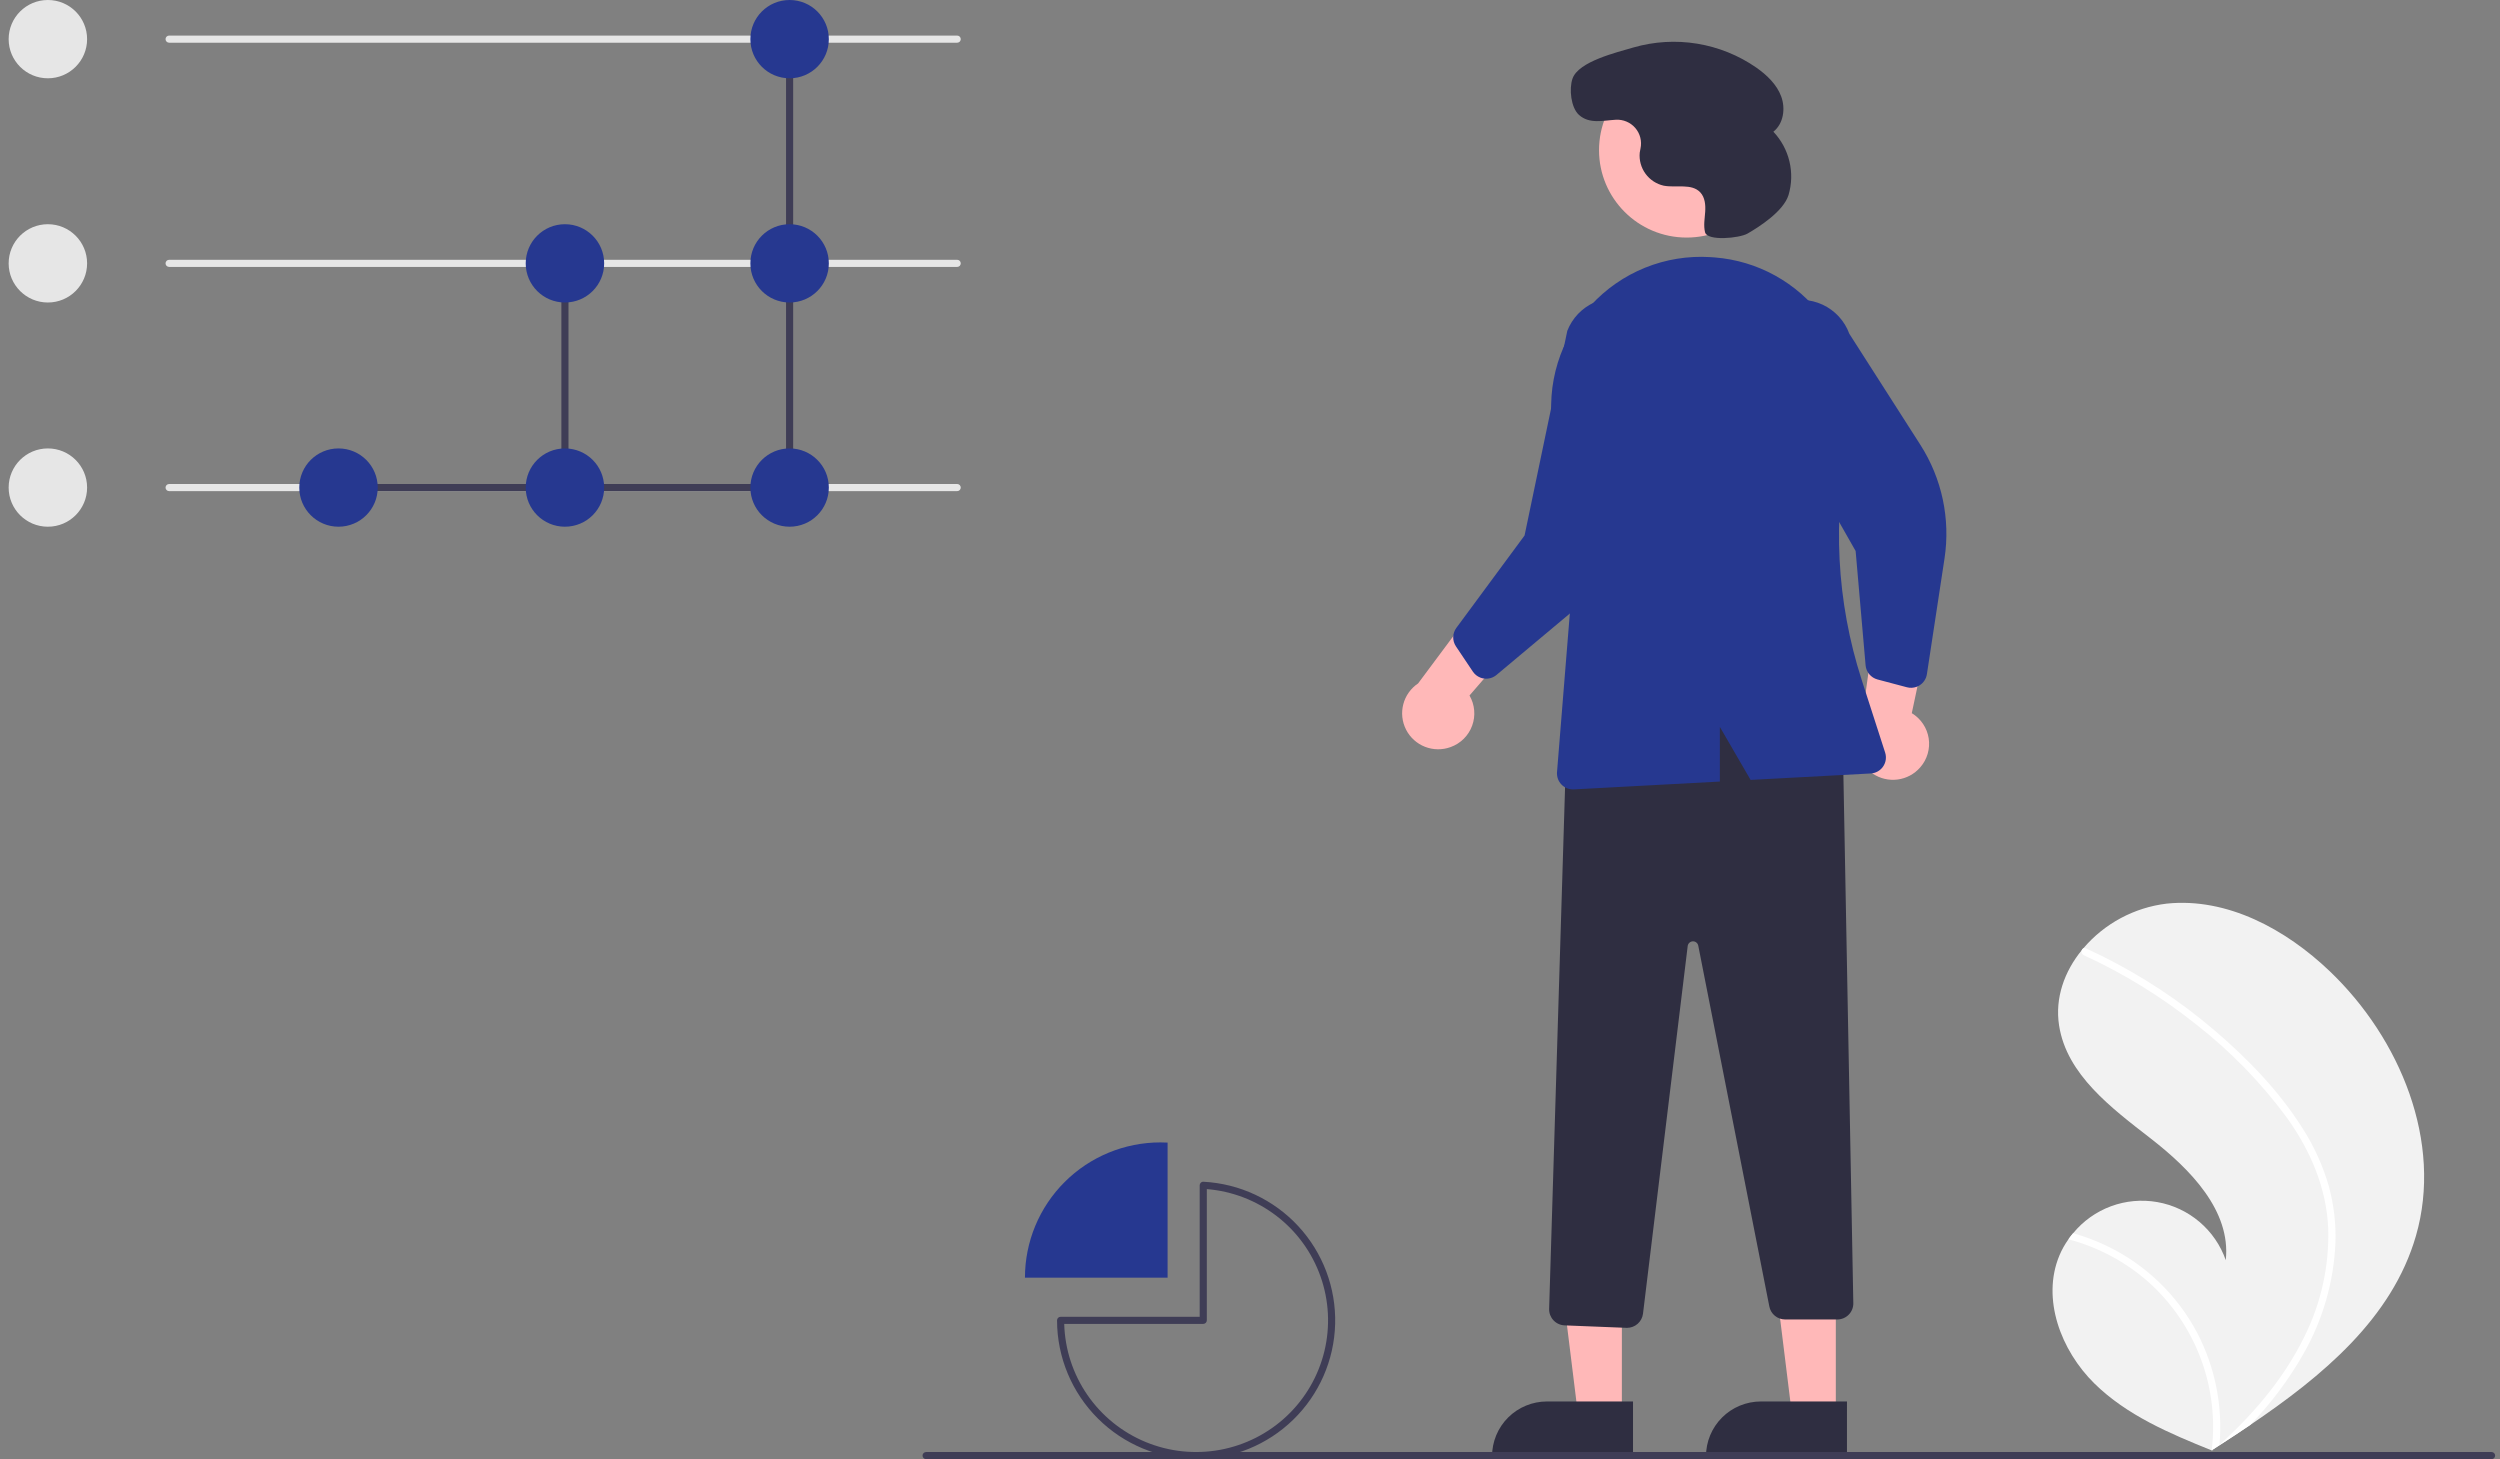 <svg xmlns="http://www.w3.org/2000/svg" width="257" height="150" viewBox="0 0 257 150" fill="none"><rect x="0" y="0" width="257" height="150" fill="#808080" stroke="none"/><g clip-path="url(#clip0_72_3002)"><path d="M248.357 127.051C245.909 135.526 238.761 141.459 231.305 146.499C230.264 147.203 229.223 147.89 228.181 148.562C228.174 148.565 228.167 148.571 228.16 148.574C228.11 148.607 228.059 148.639 228.013 148.671C227.798 148.809 227.583 148.948 227.369 149.085L227.486 149.137C227.486 149.137 227.601 149.198 227.476 149.147C227.438 149.131 227.399 149.117 227.362 149.101C223.03 147.358 218.622 145.486 215.302 142.22C211.859 138.828 209.847 133.509 211.711 129.053C211.956 128.47 212.266 127.915 212.634 127.4C212.785 127.184 212.948 126.977 213.118 126.774C214.146 125.522 215.491 124.565 217.012 124.002C218.534 123.44 220.179 123.292 221.777 123.575C223.375 123.857 224.869 124.559 226.105 125.608C227.341 126.657 228.275 128.016 228.81 129.545C229.358 124.455 225.152 120.192 221.105 117.046C217.056 113.901 212.455 110.477 211.673 105.415C211.236 102.599 212.217 99.87 214.004 97.679C214.06 97.612 214.115 97.546 214.172 97.481C216.348 94.929 219.409 93.291 222.742 92.892C228.951 92.249 234.981 95.528 239.492 99.836C246.751 106.768 251.14 117.414 248.357 127.051Z" fill="#F2F2F2"></path><path d="M236.688 115.965C237.879 117.816 238.794 119.829 239.403 121.943C239.919 123.832 240.148 125.787 240.084 127.744C239.917 131.771 238.785 135.699 236.781 139.197C235.271 141.852 233.432 144.305 231.306 146.499C230.265 147.203 229.223 147.89 228.182 148.562C228.175 148.565 228.167 148.572 228.16 148.575C228.11 148.607 228.06 148.639 228.013 148.671C227.798 148.81 227.583 148.948 227.37 149.085C227.37 149.085 227.602 149.198 227.476 149.147C227.439 149.131 227.4 149.117 227.362 149.102C227.75 145.925 227.37 142.702 226.253 139.703C225.136 136.703 223.315 134.014 220.942 131.862C218.564 129.742 215.718 128.213 212.635 127.4C212.786 127.184 212.949 126.977 213.119 126.775C214.309 127.108 215.468 127.545 216.581 128.082C220.561 129.99 223.82 133.126 225.876 137.025C227.72 140.567 228.514 144.559 228.164 148.535C228.342 148.374 228.52 148.21 228.693 148.047C231.984 144.984 234.908 141.469 236.886 137.412C238.603 133.976 239.446 130.172 239.343 126.335C239.181 122.15 237.511 118.274 235.092 114.9C232.441 111.3 229.309 108.079 225.784 105.326C222.231 102.486 218.343 100.09 214.207 98.193C214.114 98.15 214.041 98.072 214.003 97.976C213.966 97.881 213.966 97.774 214.005 97.679C214.033 97.594 214.093 97.523 214.173 97.481C214.214 97.464 214.258 97.455 214.303 97.457C214.348 97.459 214.391 97.471 214.431 97.492C214.941 97.727 215.448 97.965 215.951 98.213C220.141 100.28 224.058 102.858 227.611 105.888C231.043 108.808 234.274 112.145 236.688 115.965Z" fill="white"></path><path d="M149.131 76.797C149.637 76.614 150.098 76.322 150.479 75.942C150.86 75.562 151.154 75.103 151.338 74.597C151.522 74.092 151.594 73.552 151.546 73.017C151.499 72.481 151.335 71.962 151.065 71.496L159.628 61.602L152.878 60.726L145.781 70.255C145.028 70.76 144.485 71.522 144.258 72.399C144.03 73.275 144.132 74.205 144.545 75.011C144.958 75.817 145.652 76.445 146.498 76.774C147.343 77.103 148.28 77.111 149.131 76.797Z" fill="#FFB8B8"></path><path d="M197.397 78.887C197.753 78.483 198.015 78.006 198.165 77.489C198.316 76.973 198.351 76.43 198.269 75.898C198.186 75.367 197.988 74.86 197.687 74.413C197.387 73.966 196.993 73.591 196.531 73.313L199.253 60.524L192.916 63.004L191.303 74.768C190.886 75.573 190.779 76.502 191.003 77.379C191.227 78.257 191.766 79.022 192.517 79.53C193.268 80.037 194.18 80.252 195.079 80.134C195.979 80.016 196.804 79.572 197.397 78.887Z" fill="#FFB8B8"></path><path d="M166.728 145.536L162.234 145.536L160.096 128.235L166.729 128.236L166.728 145.536Z" fill="#FFB8B8"></path><path d="M167.874 149.884L153.383 149.883V149.7C153.383 148.961 153.529 148.229 153.812 147.546C154.096 146.863 154.511 146.243 155.035 145.72C155.559 145.197 156.18 144.783 156.865 144.5C157.549 144.217 158.283 144.071 159.023 144.071L167.874 144.072L167.874 149.884Z" fill="#2F2E41"></path><path d="M188.722 145.536L184.228 145.536L182.09 128.235L188.723 128.236L188.722 145.536Z" fill="#FFB8B8"></path><path d="M189.868 149.884L175.377 149.883V149.7C175.377 148.961 175.523 148.229 175.806 147.546C176.09 146.863 176.505 146.243 177.029 145.72C177.553 145.197 178.175 144.783 178.859 144.5C179.543 144.217 180.277 144.071 181.017 144.071L189.869 144.072L189.868 149.884Z" fill="#2F2E41"></path><path d="M167.195 136.502L160.833 136.248C160.4 136.229 159.99 136.041 159.694 135.724C159.398 135.407 159.239 134.986 159.251 134.553L161.043 75.878L161.16 75.835C172.31 71.81 181.534 72.114 189.36 76.765L189.448 76.817L190.521 133.964C190.525 134.183 190.486 134.4 190.405 134.604C190.324 134.807 190.203 134.992 190.049 135.148C189.896 135.304 189.713 135.429 189.51 135.513C189.308 135.598 189.091 135.642 188.872 135.641H183.507C183.125 135.641 182.755 135.508 182.46 135.266C182.165 135.024 181.963 134.687 181.889 134.313L174.581 97.212C174.555 97.084 174.485 96.969 174.383 96.888C174.28 96.806 174.152 96.764 174.021 96.769C173.89 96.774 173.765 96.825 173.669 96.914C173.572 97.002 173.511 97.122 173.495 97.252L168.899 135.056C168.848 135.454 168.654 135.821 168.353 136.087C168.051 136.354 167.663 136.501 167.261 136.503C167.239 136.503 167.217 136.503 167.195 136.502Z" fill="#2F2E41"></path><path d="M173.385 24.422C178.357 24.422 182.388 20.399 182.388 15.436C182.388 10.473 178.357 6.45 173.385 6.45C168.412 6.45 164.381 10.473 164.381 15.436C164.381 20.399 168.412 24.422 173.385 24.422Z" fill="#FFB8B8"></path><path d="M152.174 69.655C151.861 69.532 151.594 69.317 151.407 69.038L149.667 66.44C149.48 66.159 149.383 65.826 149.391 65.488C149.399 65.15 149.511 64.822 149.711 64.549L156.725 55.049L161.118 34.008C161.371 33.358 161.75 32.765 162.232 32.261C162.715 31.757 163.292 31.353 163.932 31.073C164.571 30.792 165.259 30.639 165.958 30.624C166.656 30.609 167.35 30.732 168.001 30.985C168.652 31.237 169.246 31.616 169.75 32.098C170.255 32.581 170.658 33.157 170.939 33.796C171.22 34.434 171.372 35.121 171.386 35.818C171.4 36.515 171.277 37.208 171.022 37.857L168.946 51.248C168.316 55.312 166.229 59.01 163.072 61.653L153.839 69.385C153.662 69.534 153.455 69.643 153.232 69.707C153.009 69.77 152.775 69.786 152.546 69.754C152.418 69.736 152.293 69.703 152.174 69.655Z" fill="#263890"></path><path d="M197.013 70.609C196.697 70.722 196.354 70.737 196.03 70.651L193.004 69.848C192.676 69.76 192.384 69.574 192.166 69.315C191.947 69.056 191.814 68.737 191.784 68.4L190.759 56.644L180.127 37.952C179.887 37.298 179.778 36.603 179.807 35.907C179.836 35.21 180.003 34.526 180.296 33.894C180.59 33.262 181.006 32.694 181.52 32.222C182.034 31.751 182.637 31.385 183.292 31.146C183.948 30.906 184.645 30.798 185.343 30.828C186.04 30.858 186.725 31.024 187.358 31.318C187.991 31.612 188.56 32.028 189.033 32.541C189.505 33.055 189.871 33.656 190.11 34.311L197.416 45.731C199.634 49.197 200.515 53.35 199.896 57.415L198.085 69.307C198.05 69.536 197.967 69.755 197.842 69.949C197.716 70.144 197.552 70.31 197.358 70.437C197.25 70.507 197.134 70.565 197.013 70.609Z" fill="#263890"></path><path d="M163.536 31.393C165.083 29.701 166.991 28.377 169.118 27.518C171.246 26.659 173.54 26.288 175.831 26.433C175.981 26.442 176.131 26.453 176.28 26.464C178.452 26.636 180.561 27.267 182.468 28.318C184.374 29.368 186.034 30.812 187.337 32.554C188.661 34.321 189.592 36.349 190.068 38.503C190.543 40.657 190.553 42.888 190.095 45.046C188.35 53.294 188.791 61.854 191.377 69.879L193.792 77.364C193.87 77.604 193.891 77.858 193.855 78.108C193.818 78.357 193.724 78.594 193.581 78.802C193.438 79.01 193.249 79.181 193.029 79.305C192.809 79.428 192.563 79.499 192.311 79.512L179.962 80.175L176.802 74.727V80.344L161.794 81.15C161.764 81.151 161.734 81.152 161.705 81.152C161.477 81.152 161.252 81.105 161.043 81.014C160.835 80.922 160.647 80.789 160.493 80.622C160.338 80.455 160.22 80.258 160.146 80.043C160.072 79.828 160.043 79.6 160.061 79.374L161.757 58.38L159.63 44.122C159.285 41.844 159.458 39.517 160.134 37.315C160.81 35.112 161.973 33.088 163.536 31.393Z" fill="#263890"></path><path d="M179.643 24.013C178.809 24.492 175.514 24.809 175.28 23.879L175.275 23.858C175.111 23.176 175.247 22.464 175.294 21.764C175.341 21.065 175.272 20.296 174.795 19.782C173.905 18.823 172.321 19.331 171.034 19.089C170.28 18.921 169.613 18.484 169.159 17.861C168.704 17.238 168.492 16.471 168.563 15.703C168.582 15.558 168.61 15.412 168.643 15.267C168.723 14.898 168.717 14.516 168.624 14.15C168.532 13.784 168.356 13.445 168.11 13.158C167.864 12.872 167.554 12.646 167.206 12.499C166.858 12.352 166.481 12.287 166.103 12.31C164.803 12.384 163.399 12.778 162.322 11.816C161.49 11.073 161.287 9.137 161.653 8.084C162.267 6.314 166.204 5.387 167.922 4.878C170.048 4.265 172.283 4.133 174.467 4.49C176.65 4.848 178.726 5.686 180.544 6.945C181.629 7.708 182.643 8.668 183.106 9.91C183.568 11.153 183.345 12.72 182.302 13.54C183.111 14.395 183.68 15.447 183.953 16.59C184.227 17.733 184.194 18.928 183.859 20.055C183.343 21.712 180.884 23.301 179.643 24.013Z" fill="#2F2E41"></path><path d="M98.4 50.488H17.384C17.287 50.488 17.194 50.449 17.125 50.38C17.056 50.312 17.018 50.219 17.018 50.122C17.018 50.025 17.056 49.932 17.125 49.863C17.194 49.794 17.287 49.756 17.384 49.756H98.4C98.497 49.756 98.59 49.794 98.659 49.863C98.727 49.932 98.766 50.025 98.766 50.122C98.766 50.219 98.727 50.312 98.659 50.38C98.59 50.449 98.497 50.488 98.4 50.488Z" fill="#E6E6E6"></path><path d="M80.657 50.488H34.615C34.517 50.488 34.424 50.449 34.355 50.38C34.287 50.312 34.248 50.219 34.248 50.122C34.248 50.025 34.287 49.932 34.355 49.863C34.424 49.794 34.517 49.756 34.615 49.756H80.657C80.754 49.756 80.848 49.794 80.916 49.863C80.985 49.932 81.024 50.025 81.024 50.122C81.024 50.219 80.985 50.312 80.916 50.38C80.848 50.449 80.754 50.488 80.657 50.488Z" fill="#3F3D56"></path><path d="M58.076 50.487C57.978 50.487 57.885 50.449 57.816 50.38C57.748 50.312 57.709 50.219 57.709 50.122V27.073C57.709 26.976 57.748 26.883 57.816 26.814C57.885 26.746 57.978 26.707 58.076 26.707C58.173 26.707 58.266 26.746 58.335 26.814C58.404 26.883 58.442 26.976 58.442 27.073V50.122C58.442 50.219 58.404 50.312 58.335 50.38C58.266 50.449 58.173 50.487 58.076 50.487Z" fill="#3F3D56"></path><path d="M81.171 50.487C81.074 50.487 80.981 50.449 80.912 50.38C80.843 50.312 80.805 50.219 80.805 50.122V4.024C80.805 3.927 80.843 3.834 80.912 3.765C80.981 3.697 81.074 3.658 81.171 3.658C81.269 3.658 81.362 3.697 81.43 3.765C81.499 3.834 81.538 3.927 81.538 4.024V50.122C81.538 50.219 81.499 50.312 81.43 50.38C81.362 50.449 81.269 50.487 81.171 50.487Z" fill="#3F3D56"></path><path d="M4.921 8.049C7.148 8.049 8.954 6.247 8.954 4.024C8.954 1.802 7.148 0 4.921 0C2.694 0 0.889 1.802 0.889 4.024C0.889 6.247 2.694 8.049 4.921 8.049Z" fill="#E6E6E6"></path><path d="M4.921 31.098C7.148 31.098 8.954 29.296 8.954 27.073C8.954 24.851 7.148 23.049 4.921 23.049C2.694 23.049 0.889 24.851 0.889 27.073C0.889 29.296 2.694 31.098 4.921 31.098Z" fill="#E6E6E6"></path><path d="M4.921 54.146C7.148 54.146 8.954 52.345 8.954 50.122C8.954 47.899 7.148 46.098 4.921 46.098C2.694 46.098 0.889 47.899 0.889 50.122C0.889 52.345 2.694 54.146 4.921 54.146Z" fill="#E6E6E6"></path><path d="M98.4 4.39H17.384C17.287 4.39 17.194 4.351 17.125 4.283C17.056 4.214 17.018 4.121 17.018 4.024C17.018 3.927 17.056 3.834 17.125 3.765C17.194 3.697 17.287 3.658 17.384 3.658H98.4C98.497 3.658 98.59 3.697 98.659 3.765C98.727 3.834 98.766 3.927 98.766 4.024C98.766 4.121 98.727 4.214 98.659 4.283C98.59 4.351 98.497 4.39 98.4 4.39Z" fill="#E6E6E6"></path><path d="M98.4 27.439H17.384C17.287 27.439 17.194 27.4 17.125 27.332C17.056 27.263 17.018 27.17 17.018 27.073C17.018 26.976 17.056 26.883 17.125 26.814C17.194 26.746 17.287 26.707 17.384 26.707H98.4C98.497 26.707 98.59 26.746 98.659 26.814C98.727 26.883 98.766 26.976 98.766 27.073C98.766 27.17 98.727 27.263 98.659 27.332C98.59 27.4 98.497 27.439 98.4 27.439Z" fill="#E6E6E6"></path><path d="M34.798 54.146C37.025 54.146 38.831 52.345 38.831 50.122C38.831 47.899 37.025 46.098 34.798 46.098C32.571 46.098 30.766 47.899 30.766 50.122C30.766 52.345 32.571 54.146 34.798 54.146Z" fill="#263890"></path><path d="M58.075 31.098C60.303 31.098 62.108 29.296 62.108 27.073C62.108 24.851 60.303 23.049 58.075 23.049C55.848 23.049 54.043 24.851 54.043 27.073C54.043 29.296 55.848 31.098 58.075 31.098Z" fill="#263890"></path><path d="M58.075 54.146C60.303 54.146 62.108 52.345 62.108 50.122C62.108 47.899 60.303 46.098 58.075 46.098C55.848 46.098 54.043 47.899 54.043 50.122C54.043 52.345 55.848 54.146 58.075 54.146Z" fill="#263890"></path><path d="M81.171 8.049C83.398 8.049 85.204 6.247 85.204 4.024C85.204 1.802 83.398 0 81.171 0C78.944 0 77.139 1.802 77.139 4.024C77.139 6.247 78.944 8.049 81.171 8.049Z" fill="#263890"></path><path d="M81.171 31.098C83.398 31.098 85.204 29.296 85.204 27.073C85.204 24.851 83.398 23.049 81.171 23.049C78.944 23.049 77.139 24.851 77.139 27.073C77.139 29.296 78.944 31.098 81.171 31.098Z" fill="#263890"></path><path d="M81.171 54.146C83.398 54.146 85.204 52.345 85.204 50.122C85.204 47.899 83.398 46.098 81.171 46.098C78.944 46.098 77.139 47.899 77.139 50.122C77.139 52.345 78.944 54.146 81.171 54.146Z" fill="#263890"></path><path d="M256.133 150H95.203C95.105 150 95.012 149.962 94.943 149.893C94.875 149.824 94.836 149.731 94.836 149.634C94.836 149.537 94.875 149.444 94.943 149.376C95.012 149.307 95.105 149.269 95.203 149.269H256.133C256.231 149.269 256.324 149.307 256.393 149.376C256.461 149.444 256.5 149.537 256.5 149.634C256.5 149.731 256.461 149.824 256.393 149.893C256.324 149.962 256.231 150 256.133 150Z" fill="#3F3D56"></path><path d="M120.029 117.459C119.786 117.446 119.541 117.44 119.295 117.439C115.601 117.439 112.058 118.904 109.445 121.511C106.833 124.119 105.365 127.655 105.365 131.342H120.029V117.459Z" fill="#263890"></path><path d="M122.961 150C119.17 149.996 115.536 148.491 112.856 145.816C110.176 143.141 108.668 139.514 108.664 135.732C108.664 135.635 108.703 135.541 108.771 135.473C108.84 135.404 108.933 135.366 109.031 135.366H123.327V121.848C123.327 121.799 123.338 121.75 123.357 121.704C123.377 121.658 123.406 121.617 123.442 121.583C123.477 121.549 123.52 121.522 123.567 121.505C123.614 121.487 123.663 121.48 123.713 121.483C127.434 121.679 130.932 123.317 133.461 126.048C135.99 128.78 137.351 132.389 137.253 136.107C137.155 139.825 135.606 143.358 132.936 145.953C130.267 148.548 126.687 150 122.961 150ZM109.402 136.097C109.473 138.711 110.301 141.249 111.786 143.403C113.271 145.558 115.35 147.237 117.77 148.237C120.191 149.238 122.85 149.518 125.427 149.042C128.003 148.567 130.387 147.357 132.289 145.558C134.191 143.76 135.531 141.45 136.146 138.908C136.761 136.367 136.625 133.701 135.754 131.235C134.884 128.768 133.317 126.606 131.241 125.01C129.166 123.414 126.672 122.451 124.061 122.239V135.732C124.061 135.829 124.022 135.922 123.953 135.99C123.885 136.059 123.791 136.097 123.694 136.097H109.402Z" fill="#3F3D56"></path></g><defs><clipPath id="clip0_72_3002"><rect width="255.612" height="150" fill="white" transform="translate(0.889)"></rect></clipPath></defs></svg>